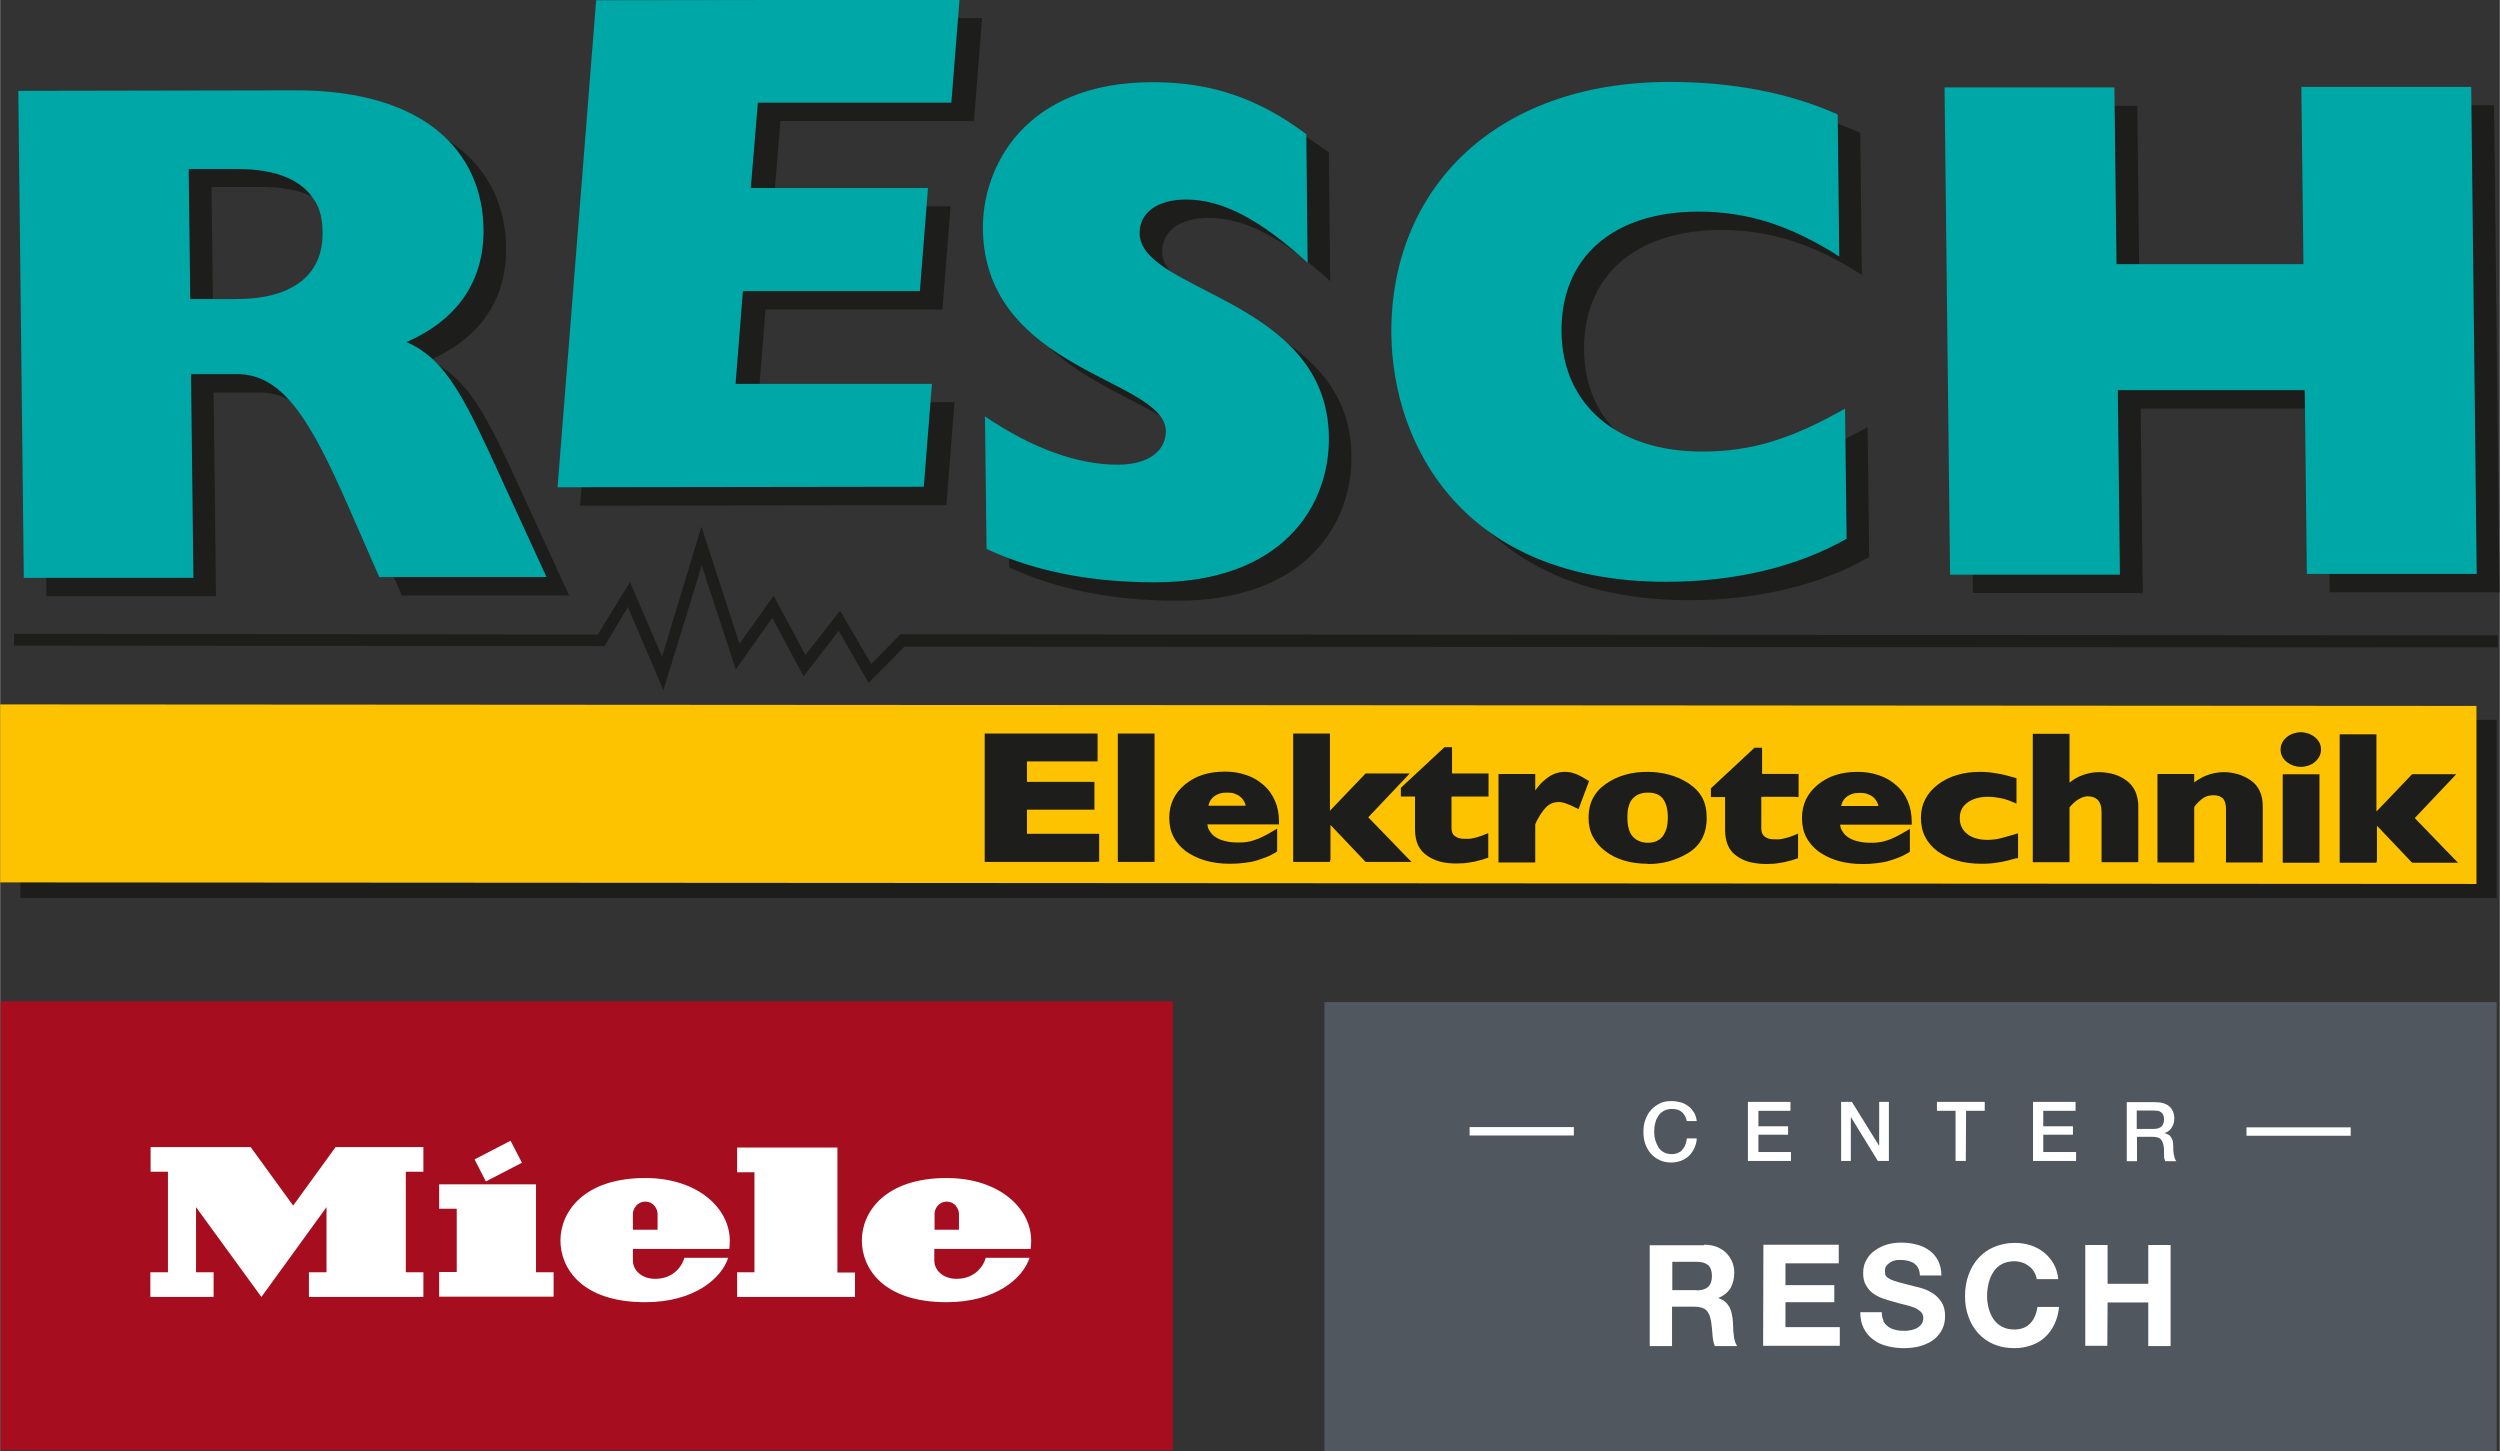 <?xml version="1.0" encoding="UTF-8"?><svg id="uuid-d4cac370-3ff2-4fa4-8440-87ee5753551b" xmlns="http://www.w3.org/2000/svg" width="33.59mm" height="19.5mm" viewBox="0 0 95.21 55.28"><rect x="0" y="0" width="95.21" height="55.28" fill="#333333" stroke="none"/><defs><style>.uuid-f44ed826-62cb-471c-b1f3-f1ada47c3f2a{fill:#fff;}.uuid-043da6ca-8ad4-47ef-8638-4cf3eb0b4d78{fill:#a60d1f;}.uuid-a238ad9a-0309-41b4-903c-1855cd321aff,.uuid-9fcfe40b-df8d-4f3f-9517-325896081529{fill:#1d1d1b;}.uuid-864af833-6e15-4b3a-859f-2f89f9394fd1{fill:#51575e;}.uuid-9fcfe40b-df8d-4f3f-9517-325896081529,.uuid-b0e2628a-be41-456b-80e3-652fcf240c17,.uuid-516e115c-c668-43d7-9b0d-030f0460e5fc{fill-rule:evenodd;}.uuid-b0e2628a-be41-456b-80e3-652fcf240c17{fill:#fdc300;}.uuid-516e115c-c668-43d7-9b0d-030f0460e5fc{fill:#00a7a7;}</style></defs><path class="uuid-f44ed826-62cb-471c-b1f3-f1ada47c3f2a" d="M91.72,41.61c-.24-.03-.46,0-.66,.09-.2,.1-.38,.26-.52,.48-.14,.23-.24,.51-.29,.86s-.04,.65,.03,.9c.07,.26,.19,.46,.36,.61,.17,.15,.37,.24,.62,.28s.48,0,.68-.1c.21-.1,.38-.27,.51-.49,.14-.23,.23-.51,.28-.86s.04-.64-.03-.9c-.07-.26-.19-.46-.36-.61-.17-.15-.38-.24-.62-.28m-2.19,1.34c.06-.46,.2-.84,.41-1.15,.21-.31,.48-.53,.8-.66,.32-.13,.68-.17,1.07-.12s.73,.19,1,.4c.27,.21,.47,.49,.59,.85,.12,.35,.15,.76,.08,1.23s-.2,.85-.42,1.16c-.21,.31-.48,.53-.8,.66-.32,.13-.68,.17-1.07,.11s-.72-.19-.99-.4c-.27-.21-.47-.49-.59-.85-.12-.35-.15-.77-.08-1.24Z"/><rect class="uuid-043da6ca-8ad4-47ef-8638-4cf3eb0b4d78" x=".02" y="38.14" width="44.65" height="17.1"/><path class="uuid-f44ed826-62cb-471c-b1f3-f1ada47c3f2a" d="M12.76,43.69h3.36s0,.94,0,.94h-.67s0,3.83,0,3.83h.67s0,.94,0,.94h-4.36s0-.94,0-.94h.67s0-2.48,0-2.48l-2.48,3.42-2.49-3.42v2.48s.67,0,.67,0v.94s-2.41,0-2.41,0v-.94s.67,0,.67,0v-3.83s-.66,0-.66,0v-.94s3.81,0,3.81,0l1.62,2.23,1.61-2.22Zm7.65,1.42h-3.69s0,.93,0,.93h.67s0,2.41,0,2.41h-.67s0,.94,0,.94h4.36s0-.93,0-.93h-.67s0-3.35,0-3.35Zm-.54-.83l-.43-.83-1.37,.71,.43,.84,1.37-.71Zm4.23,2.56h.94s0-.6,0-.6c0-.18-.14-.47-.47-.47-.3,0-.47,.27-.47,.46v.6Zm0,.73v.44c0,.37,.33,.7,.85,.7,.75,0,1.05-.56,1.11-.8,.81,0,1.44,0,1.67,0-.25,.77-1.28,1.69-3.16,1.69-2.46,0-3.23-1.33-3.23-2.35,0-1.09,.89-2.38,3.23-2.38,2.02,0,3.22,1.17,3.22,2.38,0,.2-.02,.32-.02,.32h-3.67Zm4.63,.89h-.66s0,.94,0,.94h4.49s0-.93,0-.93h-.67s0-4.76,0-4.76h-3.82s0,.94,0,.94h.66s0,3.83,0,3.83Zm6.85-1.62h.94s0-.6,0-.6c0-.18-.14-.47-.47-.47-.3,0-.46,.27-.46,.46v.6Zm0,.73v.44c0,.37,.33,.7,.85,.7,.75,0,1.05-.56,1.11-.8,.81,0,1.44,0,1.67,0-.25,.77-1.28,1.69-3.16,1.69-2.46,0-3.23-1.33-3.23-2.35,0-1.09,.89-2.38,3.23-2.38,2.02,0,3.22,1.17,3.22,2.38,0,.2-.02,.32-.02,.32h-3.67Z"/><rect class="uuid-864af833-6e15-4b3a-859f-2f89f9394fd1" x="50.44" y="38.17" width="44.65" height="17.1"/><path class="uuid-f44ed826-62cb-471c-b1f3-f1ada47c3f2a" d="M64.24,42.68c-.02-.07-.04-.13-.07-.18-.03-.05-.07-.1-.11-.14-.05-.04-.1-.07-.16-.09-.06-.02-.13-.03-.22-.03-.12,0-.22,.02-.31,.07-.09,.05-.16,.11-.21,.19s-.1,.17-.12,.28c-.03,.1-.04,.21-.04,.32,0,.11,.01,.21,.04,.32,.03,.1,.07,.19,.12,.28,.05,.08,.13,.15,.21,.19,.09,.05,.19,.07,.31,.07,.09,0,.17-.02,.23-.05,.07-.03,.13-.07,.17-.13,.05-.05,.09-.12,.11-.19,.03-.07,.05-.15,.05-.23h.38c0,.13-.04,.26-.09,.37-.05,.11-.12,.21-.2,.29-.08,.08-.18,.14-.3,.19-.11,.04-.24,.07-.37,.07-.17,0-.32-.03-.45-.09-.13-.06-.25-.15-.34-.25-.09-.11-.16-.23-.21-.37-.05-.14-.07-.29-.07-.46,0-.16,.02-.31,.07-.45,.05-.14,.12-.27,.21-.37,.09-.11,.21-.19,.34-.26s.28-.09,.45-.09c.13,0,.24,.02,.36,.05,.11,.03,.21,.09,.29,.15,.09,.07,.15,.15,.21,.24,.05,.09,.09,.2,.1,.32h-.39Z"/><polygon class="uuid-f44ed826-62cb-471c-b1f3-f1ada47c3f2a" points="66.57 41.97 68.19 41.97 68.19 42.31 66.97 42.31 66.97 42.9 68.1 42.9 68.1 43.22 66.97 43.22 66.97 43.88 68.21 43.88 68.21 44.22 66.57 44.22 66.57 41.97"/><polygon class="uuid-f44ed826-62cb-471c-b1f3-f1ada47c3f2a" points="70.12 41.97 70.53 41.97 71.56 43.63 71.57 43.63 71.57 41.97 71.94 41.97 71.94 44.22 71.52 44.22 70.5 42.56 70.49 42.56 70.49 44.22 70.12 44.22 70.12 41.97"/><polygon class="uuid-f44ed826-62cb-471c-b1f3-f1ada47c3f2a" points="73.77 41.97 75.59 41.97 75.59 42.31 74.88 42.31 74.87 44.22 74.48 44.22 74.48 42.31 73.77 42.31 73.77 41.97"/><polygon class="uuid-f44ed826-62cb-471c-b1f3-f1ada47c3f2a" points="77.43 41.97 79.05 41.97 79.05 42.31 77.82 42.31 77.82 42.9 78.95 42.9 78.95 43.22 77.82 43.22 77.82 43.88 79.07 43.88 79.07 44.22 77.43 44.22 77.43 41.97"/><path class="uuid-f44ed826-62cb-471c-b1f3-f1ada47c3f2a" d="M80.99,41.98h1.07c.25,0,.43,.05,.56,.16,.12,.11,.19,.26,.19,.45,0,.11-.02,.2-.05,.27-.03,.07-.07,.13-.11,.17-.04,.04-.08,.07-.12,.09-.04,.02-.07,.03-.09,.04h0s.07,.02,.11,.04c.04,.02,.08,.04,.11,.08,.03,.04,.06,.08,.08,.14,.02,.06,.03,.13,.03,.22,0,.13,0,.25,.03,.36,.02,.11,.05,.19,.09,.23h-.42s-.05-.1-.05-.16c0-.06,0-.12,0-.17,0-.1,0-.19-.02-.27-.01-.07-.04-.14-.07-.19-.03-.05-.08-.09-.14-.11-.06-.02-.13-.03-.22-.03h-.58s0,.93,0,.93h-.39s0-2.25,0-2.25Zm.39,1.02h.65c.13,0,.22-.03,.29-.09,.06-.06,.1-.15,.1-.27,0-.07-.01-.13-.03-.17-.02-.05-.05-.08-.09-.11-.04-.03-.08-.04-.13-.05-.05,0-.1-.01-.15-.01h-.64s0,.7,0,.7Z"/><rect class="uuid-f44ed826-62cb-471c-b1f3-f1ada47c3f2a" x="85.56" y="42.94" width="3.97" height=".32"/><rect class="uuid-f44ed826-62cb-471c-b1f3-f1ada47c3f2a" x="55.97" y="42.93" width="3.97" height=".32"/><path class="uuid-f44ed826-62cb-471c-b1f3-f1ada47c3f2a" d="M64.91,47.41c.17,0,.33,.03,.47,.08,.14,.06,.26,.13,.36,.23,.1,.1,.17,.21,.23,.34,.05,.13,.08,.26,.08,.41,0,.23-.05,.42-.14,.59-.1,.16-.25,.29-.47,.38h0c.1,.04,.19,.08,.26,.14,.07,.06,.12,.13,.17,.21,.04,.08,.07,.17,.09,.27,.02,.1,.03,.19,.04,.29,0,.06,0,.13,.01,.22,0,.08,0,.17,.02,.25,0,.09,.02,.17,.04,.25,.02,.08,.05,.14,.09,.2h-.85c-.05-.12-.08-.27-.09-.44-.01-.17-.03-.33-.05-.48-.03-.2-.09-.35-.18-.44-.09-.09-.25-.14-.46-.14h-.85s0,1.5,0,1.5h-.85s0-3.84,0-3.84h2.07Zm-.3,1.74c.19,0,.34-.04,.44-.13,.1-.09,.15-.23,.15-.42,0-.19-.05-.32-.14-.41-.1-.08-.24-.13-.44-.13h-.93s0,1.08,0,1.08h.93Z"/><polygon class="uuid-f44ed826-62cb-471c-b1f3-f1ada47c3f2a" points="70.03 47.41 70.03 48.12 68 48.12 68 48.95 69.86 48.95 69.86 49.6 68 49.6 68 50.55 70.07 50.55 70.07 51.26 67.15 51.26 67.16 47.41 70.03 47.41"/><path class="uuid-f44ed826-62cb-471c-b1f3-f1ada47c3f2a" d="M71.72,50.31c.05,.09,.11,.16,.19,.22,.08,.06,.17,.1,.27,.12,.1,.03,.21,.04,.32,.04,.08,0,.16,0,.24-.02,.09-.01,.17-.04,.24-.07,.08-.04,.14-.09,.19-.15,.05-.06,.08-.14,.08-.24,0-.1-.03-.19-.1-.25-.07-.06-.15-.12-.26-.16-.11-.04-.23-.08-.37-.11-.14-.03-.27-.07-.41-.11-.14-.04-.28-.08-.42-.13-.14-.05-.26-.12-.37-.2-.11-.08-.19-.19-.26-.31-.07-.12-.1-.27-.1-.45,0-.2,.04-.37,.13-.51,.08-.15,.19-.27,.33-.36,.14-.1,.29-.17,.46-.22,.17-.05,.34-.07,.52-.07,.2,0,.39,.02,.58,.07,.18,.04,.35,.12,.49,.22,.14,.1,.26,.23,.34,.39,.08,.16,.13,.35,.13,.57h-.82c0-.12-.03-.21-.07-.29-.04-.08-.1-.13-.16-.18-.07-.04-.15-.07-.23-.09-.09-.02-.18-.03-.29-.03-.07,0-.14,0-.2,.02-.07,.01-.13,.04-.19,.08-.06,.04-.1,.08-.14,.13-.04,.05-.05,.12-.05,.2,0,.08,.01,.14,.04,.18,.03,.05,.09,.09,.17,.13,.08,.04,.2,.08,.35,.12,.15,.04,.34,.09,.58,.15,.07,.01,.17,.04,.3,.08,.13,.04,.25,.1,.38,.18,.13,.08,.23,.19,.33,.33,.09,.14,.14,.32,.14,.53,0,.18-.03,.34-.1,.49-.07,.15-.17,.28-.3,.39-.13,.11-.3,.19-.5,.26-.2,.06-.43,.09-.69,.09-.21,0-.42-.03-.62-.08-.2-.05-.38-.13-.53-.25-.15-.11-.27-.25-.36-.43-.09-.17-.13-.38-.13-.61h.82c0,.13,.02,.24,.07,.33"/><path class="uuid-f44ed826-62cb-471c-b1f3-f1ada47c3f2a" d="M77.47,48.44c-.05-.08-.11-.15-.19-.21-.08-.06-.16-.11-.26-.14-.09-.03-.19-.05-.3-.05-.19,0-.35,.04-.48,.11-.13,.07-.24,.17-.32,.3-.08,.12-.14,.26-.18,.42-.04,.16-.06,.32-.06,.49,0,.16,.02,.32,.06,.47,.04,.15,.1,.29,.18,.41,.08,.12,.19,.22,.32,.29,.13,.07,.29,.11,.48,.11,.26,0,.46-.08,.61-.24,.15-.16,.23-.37,.27-.62h.82c-.02,.24-.08,.46-.17,.65-.09,.19-.21,.36-.36,.5-.15,.14-.32,.24-.52,.31-.2,.07-.41,.11-.65,.11-.29,0-.56-.05-.79-.15s-.43-.24-.59-.42c-.16-.18-.29-.39-.37-.63-.09-.24-.13-.5-.13-.78,0-.29,.04-.55,.13-.8,.09-.25,.21-.46,.37-.64,.16-.18,.36-.33,.6-.43,.24-.1,.5-.16,.79-.16,.21,0,.41,.03,.6,.09,.19,.06,.36,.15,.51,.27,.15,.12,.27,.26,.37,.43,.1,.17,.16,.37,.18,.59h-.82c-.01-.1-.05-.19-.1-.27"/><polygon class="uuid-f44ed826-62cb-471c-b1f3-f1ada47c3f2a" points="80.27 47.42 80.27 48.9 81.82 48.9 81.82 47.42 82.67 47.42 82.67 51.27 81.82 51.27 81.82 49.61 80.27 49.61 80.26 51.26 79.42 51.26 79.42 47.42 80.27 47.42"/><rect class="uuid-a238ad9a-0309-41b4-903c-1855cd321aff" x=".77" y="27.42" width="94.32" height="6.78"/><path class="uuid-9fcfe40b-df8d-4f3f-9517-325896081529" d="M71.14,16.26c-2.07,1.17-3.58,1.64-5.45,1.64-3.25,0-5.33-1.79-5.36-4.56-.03-2.83,1.95-4.57,5.2-4.58,1.87,0,3.5,.51,5.38,1.71l-.06-5.41c-1.8-.81-3.97-1.24-6.41-1.24-6.77,.01-10.65,4.2-10.59,9.62,.05,4.24,2.76,9.43,10.48,9.42,2.55,0,4.95-.55,6.86-1.64l-.06-4.95Zm-32.71,5.35c1.88,.87,4.02,1.27,6.41,1.27,4.82,0,6.66-2.87,6.63-5.53-.06-5.28-7.19-5.51-7.21-7.77,0-.79,.69-1.28,1.77-1.28,1.38,0,2.82,.76,4.63,2.41l-.05-4.9c-1.86-1.39-3.65-1.98-5.85-1.98-4.9,0-6.49,3.25-6.47,5.58,.06,5.44,6.95,5.7,6.97,7.71,0,.73-.63,1.28-1.83,1.28-1.54,0-3.26-.62-5.06-1.84l.06,5.03Zm-1.34-17l.31-3.92-13.84,.02-1.47,18.55,13.95-.02,.31-3.92h-7.48s.28-3.53,.28-3.53h6.74s.31-3.93,.31-3.93h-6.75s.27-3.25,.27-3.25h7.37Zm-24.24,3.72c-.47-.8-1.48-1.21-2.91-1.21h-1.89s.06,4.95,.06,4.95h1.76c2.09,0,3.29-.88,3.28-2.51,0-.49-.08-.88-.29-1.23ZM1.75,22.71h6.47s-.09-7.76-.09-7.76h1.76c1.76,0,2.81,1.81,4.21,4.99l1.2,2.74h6.37s-2.25-4.9-2.25-4.9c-1.03-2.2-1.75-3.48-3.08-4.05,1.97-.87,2.95-2.34,2.93-4.3-.03-2.91-2.2-5.3-7.18-5.29l-10.54,.02,.21,18.54Zm73.39-.12h6.47s-.08-7.03-.08-7.03h7.12s.08,7,.08,7h6.47s-.21-18.55-.21-18.55h-6.47s.08,6.75,.08,6.75h-7.12s-.08-6.73-.08-6.73h-6.47s.21,18.56,.21,18.56Z"/><polygon class="uuid-9fcfe40b-df8d-4f3f-9517-325896081529" points="23.91 23.12 25.26 26.29 26.72 21.54 28.02 25.5 29.41 23.53 30.6 25.76 31.94 24.03 33.08 26.01 34.44 24.63 95.14 24.66 95.14 24.2 34.29 24.16 33.18 25.29 31.99 23.26 30.67 24.95 29.46 22.69 28.16 24.52 26.71 20.06 25.21 25.01 23.99 22.17 22.76 24.17 .53 24.14 .53 24.59 23.02 24.61 23.91 23.12"/><path class="uuid-516e115c-c668-43d7-9b0d-030f0460e5fc" d="M70.28,15.56c-2.07,1.17-3.58,1.64-5.45,1.64-3.25,0-5.33-1.79-5.36-4.56-.03-2.83,1.95-4.57,5.2-4.58,1.87,0,3.5,.51,5.38,1.71l-.06-5.41c-1.8-.81-3.97-1.24-6.41-1.24-6.77,.01-10.65,4.2-10.59,9.62,.05,4.24,2.76,9.43,10.48,9.42,2.55,0,4.95-.55,6.86-1.64l-.06-4.95Zm-32.71,5.35c1.88,.87,4.02,1.27,6.41,1.27,4.82,0,6.66-2.87,6.63-5.53-.06-5.28-7.19-5.51-7.21-7.77,0-.79,.69-1.28,1.77-1.28,1.38,0,2.83,.76,4.63,2.41l-.05-4.9c-1.86-1.39-3.65-1.98-5.85-1.98-4.9,0-6.49,3.25-6.47,5.58,.06,5.44,6.95,5.7,6.97,7.71,0,.73-.63,1.28-1.83,1.28-1.54,0-3.26-.62-5.06-1.84l.06,5.03Zm-1.34-17l.31-3.92-13.84,.02-1.47,18.55,13.95-.02,.31-3.92h-7.48s.28-3.53,.28-3.53h6.74s.31-3.93,.31-3.93h-6.75s.27-3.25,.27-3.25h7.37ZM11.98,7.65c-.47-.8-1.48-1.21-2.91-1.21h-1.89s.06,4.95,.06,4.95h1.76c2.09,0,3.29-.88,3.28-2.51,0-.49-.08-.88-.29-1.23ZM.88,22.01H7.36s-.09-7.76-.09-7.76h1.76c1.76,0,2.81,1.81,4.21,4.99l1.2,2.74h6.37s-2.25-4.9-2.25-4.9c-1.03-2.2-1.75-3.48-3.08-4.05,1.97-.87,2.95-2.34,2.93-4.3-.03-2.91-2.2-5.3-7.18-5.29l-10.54,.02,.21,18.54Zm73.39-.12h6.47s-.08-7.03-.08-7.03h7.12s.08,7,.08,7h6.47s-.21-18.55-.21-18.55h-6.47s.08,6.75,.08,6.75h-7.12s-.08-6.73-.08-6.73h-6.47s.21,18.56,.21,18.56Z"/><path class="uuid-b0e2628a-be41-456b-80e3-652fcf240c17" d="M94.32,33.67l-94.32-.06v-6.78c31.43,.02,62.81,.04,94.32,.06v6.78Z"/><path class="uuid-9fcfe40b-df8d-4f3f-9517-325896081529" d="M90.52,30.9l1.32-1.38,.03-.03h.04s1.4,0,1.4,0h.24s-.16,.17-.16,.17l-1.42,1.5,1.48,1.53,.17,.17h-.24s-1.47,0-1.47,0h-.04s-.03-.03-.03-.03l-1.31-1.38v1.31s-.02,.1-.02,.1h-.1s-1.2,0-1.2,0h-.1s0-.1,0-.1v-4.69s0-.1,0-.1h.1s1.2,0,1.2,0h.1s0,.1,0,.1v2.84Zm-2.12-2.35c0,.18-.08,.34-.23,.47-.07,.06-.16,.11-.25,.14-.09,.03-.18,.05-.29,.05-.1,0-.2-.02-.29-.05-.09-.03-.17-.08-.25-.14-.08-.06-.13-.13-.17-.21-.04-.08-.06-.16-.06-.26,0-.09,.02-.18,.06-.26,.04-.08,.1-.15,.17-.21,.07-.06,.16-.11,.25-.14,.09-.03,.18-.05,.29-.05,.1,0,.2,.02,.29,.05,.09,.03,.17,.08,.25,.14,.15,.13,.23,.28,.23,.47Zm-.16,4.31h-1.2s-.1,0-.1,0v-.1s0-3.17,0-3.17v-.1s.1,0,.1,0h1.2s.1,0,.1,0v.1s0,3.17,0,3.17v.1s-.1,0-.1,0Zm-4.68-3.05c.14-.11,.28-.19,.44-.26,.22-.09,.45-.14,.7-.14,.19,0,.37,.03,.54,.08,.17,.05,.33,.13,.48,.23,.16,.11,.27,.25,.35,.42,.08,.17,.11,.37,.11,.59v2.02s0,.1,0,.1h-.1s-1.2,0-1.2,0h-.1s0-.1,0-.1v-1.93c0-.1-.01-.18-.03-.25-.02-.06-.05-.12-.09-.16-.04-.04-.09-.07-.15-.09-.06-.02-.13-.03-.21-.03-.14,0-.26,.03-.36,.09-.05,.03-.11,.08-.18,.14-.06,.06-.13,.13-.19,.22v2.01s0,.1,0,.1h-.1s-1.2,0-1.2,0h-.1s0-.1,0-.1v-3.17s0-.1,0-.1h.1s1.2,0,1.2,0h.1s0,.1,0,.1v.23Zm-4.74,0c.14-.11,.28-.2,.43-.26,.22-.09,.45-.14,.69-.14,.2,0,.39,.03,.57,.08,.18,.05,.34,.14,.48,.24,.15,.11,.26,.25,.34,.42,.07,.17,.11,.36,.11,.57v2.02s0,.1,0,.1h-.1s-1.2,0-1.2,0h-.1s0-.1,0-.1v-1.81c0-.11-.01-.2-.04-.28-.02-.07-.06-.13-.1-.18-.09-.09-.22-.14-.38-.14-.11,0-.23,.04-.35,.11-.12,.07-.23,.17-.35,.31v1.99s0,.1,0,.1h-.1s-1.2,0-1.2,0h-.1s0-.1,0-.1v-4.69s0-.1,0-.1h.1s1.2,0,1.2,0h.1s0,.1,0,.1v1.76Zm-2.03,2.88c-.24,.07-.47,.13-.69,.16-.22,.04-.43,.05-.63,.05-.34,0-.65-.04-.93-.12-.28-.08-.52-.2-.74-.35-.21-.16-.37-.34-.48-.56-.11-.21-.16-.45-.16-.72,0-.52,.22-.94,.65-1.27,.21-.16,.45-.28,.72-.36,.27-.08,.56-.12,.89-.12,.2,0,.41,.02,.64,.06,.12,.02,.23,.04,.34,.07,.11,.03,.22,.06,.33,.09l.07,.02v.07s0,.74,0,.74v.16s-.14-.06-.14-.06c-.16-.07-.31-.12-.47-.15-.15-.03-.31-.05-.47-.05-.34,0-.6,.08-.8,.23-.09,.07-.17,.16-.21,.25-.05,.1-.07,.21-.07,.33,0,.13,.02,.24,.07,.34,.05,.1,.11,.19,.21,.26,.09,.08,.2,.13,.33,.17,.13,.04,.27,.06,.43,.06,.07,0,.14,0,.21-.01,.07,0,.14-.02,.22-.03,.08-.02,.17-.04,.27-.07,.1-.03,.22-.06,.35-.1l.13-.04v.14s0,.72,0,.72v.08s-.07,.02-.07,.02Zm-5.25-2c-.01-.05-.03-.1-.05-.14-.04-.07-.08-.13-.15-.19-.06-.05-.14-.09-.22-.12-.08-.03-.18-.04-.29-.04-.11,0-.2,.01-.29,.04-.08,.03-.15,.06-.22,.12-.06,.05-.11,.11-.15,.19-.02,.05-.04,.1-.05,.15h1.41Zm1.16,1.78c-.12,.07-.25,.14-.38,.19-.13,.05-.27,.1-.41,.14-.14,.04-.29,.06-.45,.08-.16,.02-.33,.03-.52,.03-.34,0-.65-.04-.93-.12-.28-.08-.52-.2-.74-.35-.21-.16-.37-.34-.48-.56-.11-.21-.16-.45-.16-.72,0-.52,.2-.94,.6-1.27,.2-.16,.42-.29,.68-.37,.25-.08,.53-.12,.83-.12,.3,0,.57,.04,.82,.13,.25,.08,.47,.21,.66,.38,.2,.17,.34,.37,.44,.61,.1,.23,.15,.5,.15,.79v.1s-.1,0-.1,0h-2.63c.01,.08,.03,.16,.07,.22,.05,.09,.12,.18,.22,.25,.1,.07,.23,.13,.37,.16,.14,.04,.31,.06,.49,.06,.12,0,.23,0,.34-.02,.11-.01,.21-.04,.3-.07h0c.09-.03,.2-.07,.32-.13,.12-.06,.25-.13,.4-.22l.15-.09v.18s0,.63,0,.63v.06s-.05,.03-.05,.03Zm-4.33-2.12h-1.29s0,1.21,0,1.21c0,.13,.04,.23,.12,.3h0s.09,.06,.15,.08c.06,.02,.14,.03,.22,.03,.06,0,.12,0,.18,0,.06,0,.12-.02,.18-.03,.06-.01,.12-.03,.19-.05,.07-.02,.14-.05,.22-.08l.14-.06v.15s0,.72,0,.72v.07s-.07,.02-.07,.02c-.1,.04-.2,.07-.3,.09-.1,.03-.19,.05-.28,.06-.09,.02-.19,.03-.28,.04-.1,0-.19,.01-.28,.01-.23,0-.43-.03-.62-.07-.19-.05-.36-.13-.5-.23-.15-.1-.27-.24-.34-.41-.07-.16-.11-.36-.11-.58v-1.26s-.44,0-.44,0h-.1s0-.1,0-.1v-.19s0-.04,0-.04l.03-.03,1.6-1.49,.03-.03h.04s.15,0,.15,0h.1s0,.1,0,.1v.9s1.29,0,1.29,0h.1s0,.1,0,.1v.68s0,.1,0,.1h-.1Zm-5.62-.16c-.12,0-.23,.02-.33,.06-.09,.04-.17,.09-.24,.17-.07,.08-.12,.17-.15,.29-.04,.12-.05,.27-.05,.43,0,.18,.02,.33,.06,.46,.04,.12,.09,.21,.16,.28,.07,.07,.15,.13,.24,.16,.09,.04,.2,.06,.32,.06,.25,0,.43-.08,.56-.24,.06-.08,.11-.18,.15-.3,.03-.12,.05-.27,.05-.44,0-.15-.02-.29-.05-.41-.03-.11-.08-.21-.14-.29-.06-.08-.13-.13-.22-.17-.1-.04-.21-.06-.35-.06Zm0,2.71c-.33,0-.62-.04-.89-.12-.27-.08-.51-.2-.72-.36-.21-.16-.37-.35-.48-.56-.11-.21-.16-.45-.16-.72,0-.55,.22-.98,.67-1.29,.22-.15,.46-.27,.73-.34,.26-.08,.55-.11,.86-.11,.29,0,.56,.04,.82,.11,.26,.07,.5,.18,.72,.32,.23,.15,.41,.33,.53,.55,.12,.22,.17,.48,.17,.78,0,.3-.06,.56-.18,.79-.12,.22-.3,.41-.54,.55-.23,.14-.48,.24-.73,.31-.25,.07-.52,.1-.79,.1Zm-4.28-2.79c.13-.19,.27-.34,.42-.45,.22-.18,.46-.26,.71-.26,.13,0,.26,.02,.39,.07h0c.12,.04,.27,.12,.46,.24l.07,.04-.03,.08-.33,.88-.04,.11-.1-.05c-.14-.07-.27-.13-.39-.17-.11-.04-.2-.05-.28-.05-.09,0-.18,.02-.25,.05-.08,.03-.15,.08-.22,.15-.07,.07-.14,.16-.21,.27-.07,.11-.14,.23-.2,.38v1.35s0,.1,0,.1h-.1s-1.2,0-1.2,0h-.1s0-.1,0-.1v-3.17s0-.1,0-.1h.1s1.2,0,1.2,0h.1s0,.1,0,.1v.55Zm-1.9,.23h-1.29s0,1.2,0,1.2c0,.07,.01,.13,.03,.18,.02,.05,.05,.09,.09,.12h0s.09,.06,.15,.08c.06,.02,.14,.03,.22,.03,.06,0,.12,0,.18,0,.06,0,.12-.02,.18-.03,.06-.01,.12-.03,.19-.05,.07-.02,.14-.05,.22-.08l.14-.06v.15s0,.72,0,.72v.07s-.07,.02-.07,.02c-.1,.04-.2,.07-.3,.09-.1,.03-.19,.05-.28,.06-.09,.02-.18,.03-.28,.04-.1,0-.19,.01-.28,.01-.23,0-.43-.02-.62-.07-.19-.05-.36-.13-.5-.23-.15-.1-.27-.24-.35-.41-.07-.16-.11-.36-.11-.58v-1.26s-.44,0-.44,0h-.1s0-.1,0-.1v-.19s0-.04,0-.04l.03-.03,1.6-1.49,.03-.03h.04s.15,0,.15,0h.1s0,.1,0,.1v.9s1.29,0,1.29,0h.1s0,.1,0,.1v.68s0,.1,0,.1h-.1Zm-5.91,.53l1.32-1.38,.03-.03h.04s1.4,0,1.4,0h.24s-.16,.17-.16,.17l-1.42,1.5,1.48,1.53,.17,.17h-.24s-1.47,0-1.47,0h-.04s-.03-.03-.03-.03l-1.31-1.38v1.31s-.02,.1-.02,.1h-.1s-1.2,0-1.2,0h-.1s0-.1,0-.1v-4.69s0-.1,0-.1h.1s1.2,0,1.2,0h.1s0,.1,0,.1v2.84Zm-3.22-.19c-.01-.05-.03-.1-.05-.14-.04-.07-.08-.13-.15-.19-.06-.05-.14-.09-.22-.12-.08-.03-.18-.04-.29-.04-.11,0-.21,.01-.29,.04-.08,.03-.15,.06-.22,.12-.06,.05-.11,.11-.15,.19-.02,.05-.04,.1-.05,.15h1.41Zm1.16,1.78c-.12,.07-.25,.14-.38,.19-.13,.05-.27,.1-.41,.14-.14,.04-.29,.06-.45,.08-.16,.02-.33,.03-.52,.03-.34,0-.65-.04-.93-.12-.28-.08-.52-.2-.74-.35-.21-.16-.37-.34-.48-.56-.11-.21-.16-.45-.16-.72,0-.52,.2-.94,.6-1.27,.2-.16,.42-.29,.68-.37,.25-.08,.53-.12,.83-.12,.3,0,.57,.04,.82,.13,.25,.08,.47,.21,.66,.38,.2,.17,.34,.38,.44,.61,.1,.23,.15,.5,.15,.79v.1s-.1,0-.1,0h-2.63c.01,.08,.03,.16,.07,.22,.05,.09,.12,.18,.22,.25,.1,.07,.23,.13,.37,.16,.14,.04,.31,.06,.49,.06,.12,0,.23,0,.34-.02,.11-.01,.21-.04,.3-.07h0c.1-.03,.2-.07,.32-.13,.12-.06,.25-.13,.4-.22l.15-.09v.18s0,.63,0,.63v.06s-.05,.03-.05,.03Zm-4.73,.37h-1.2s-.1,0-.1,0v-.1s0-4.69,0-4.69v-.1s.1,0,.1,0h1.2s.1,0,.1,0v.1s0,4.69,0,4.69v.1s-.1,0-.1,0Zm-2.11,0h-4.16s-.1,0-.1,0v-.1s0-4.69,0-4.69v-.1s.1,0,.1,0h4.1s.1,0,.1,0v.1s0,.86,0,.86v.1s-.1,0-.1,0h-2.59s0,.78,0,.78h2.47s.1,0,.1,0v.1s0,.86,0,.86v.1s-.1,0-.1,0h-2.47s0,.92,0,.92h2.65s.1,0,.1,0v.1s0,.86,0,.86v.1s-.1,0-.1,0Z"/></svg>